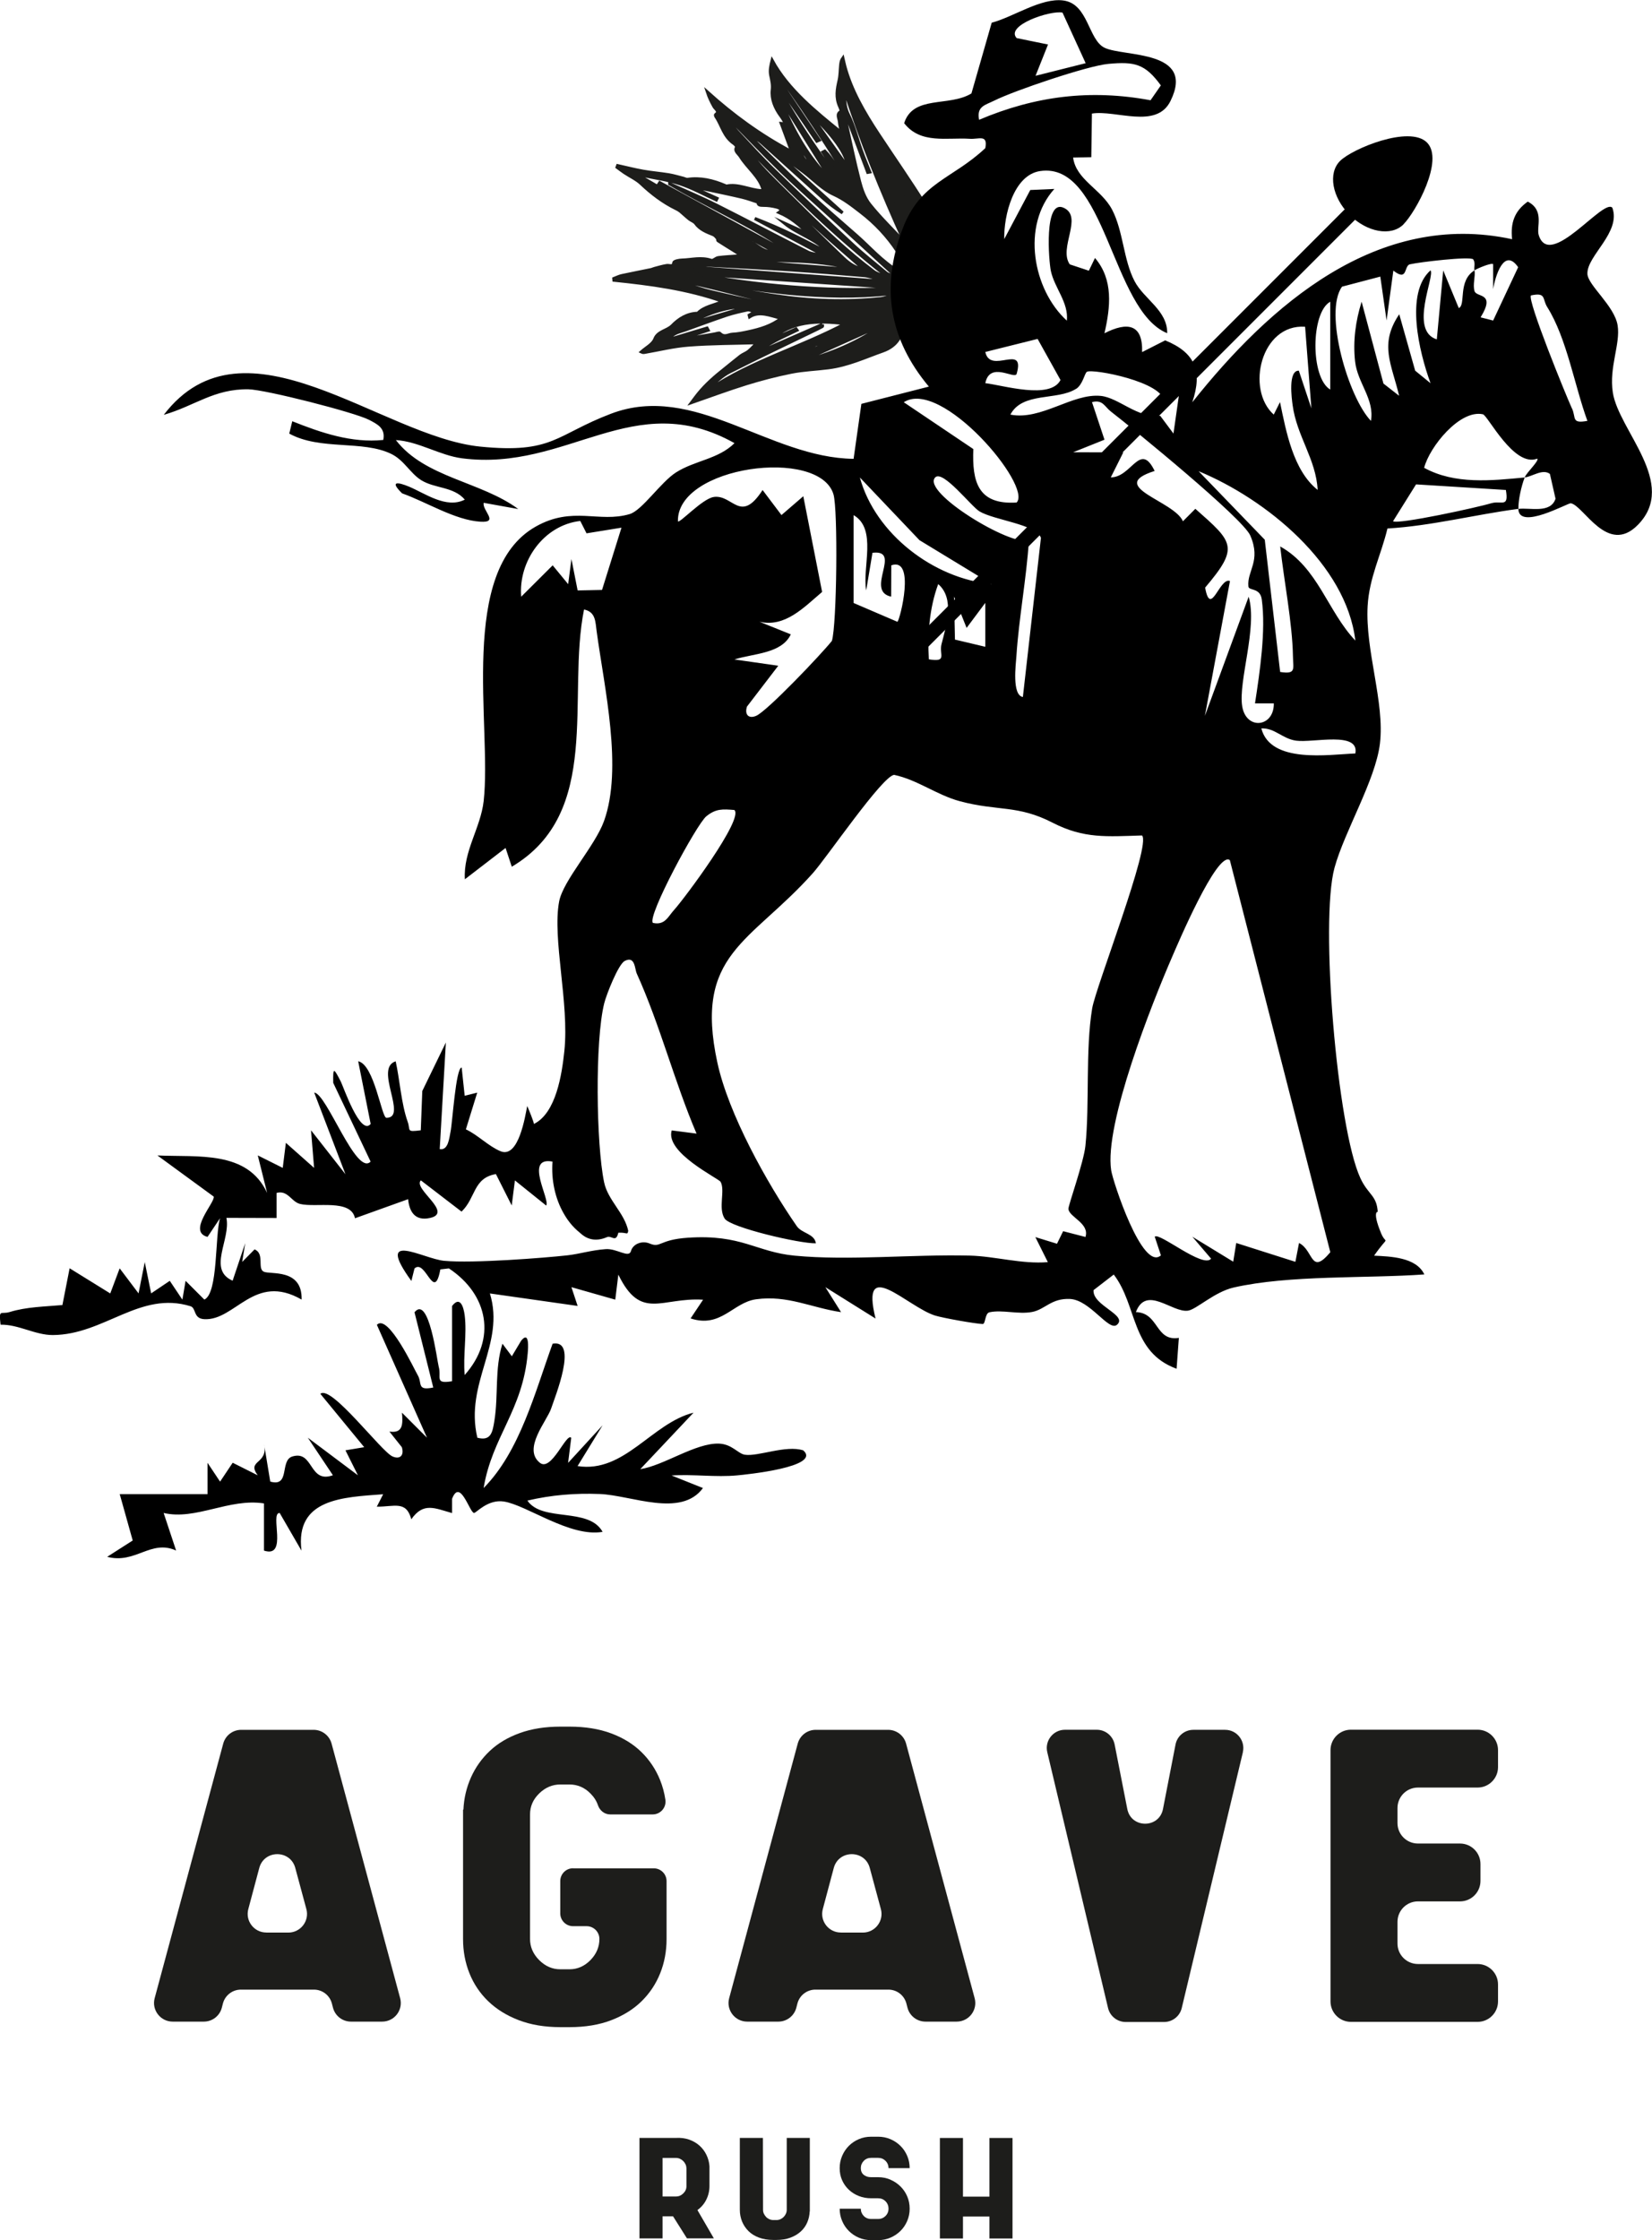 <svg viewBox="0 0 263.4 356.98" xmlns="http://www.w3.org/2000/svg" data-name="Capa 2" id="Capa_2">
  <defs>
    <style>
      .cls-1 {
        stroke: #1d1d1b;
        stroke-miterlimit: 10;
        stroke-width: .5px;
      }

      .cls-1, .cls-2 {
        fill: #1d1d1b;
      }
    </style>
  </defs>
  <g data-name="Capa 1" id="Capa_1-2">
    <g>
      <g>
        <path d="M121.69,30.29c-.52-2.1-2.53-3.54-3.64-5.35-.3-.49-1.01-.88-.58-1.51.05-.07-.24-.42-.44-.56-1.67-1.15-1.91-2.88-2.88-4.3-.06-.09-.1-.29-.04-.32.72-.46-.04-.86-.28-1.29-.41-.73-.77-1.48-1.03-2.27,4.03,3.62,8.35,6.81,13.44,9.51-.61-1.64-1.14-3.07-1.67-4.52.25.02.43.04.73.07-.28-.45-.48-.84-.74-1.19-1.03-1.36-1.59-2.83-1.42-4.25.1-.84-.1-1.58-.26-2.38-.14-.75.03-1.49.23-2.29,2.56,4.66,6.85,8.11,11.08,11.53-.11-.53-.29-1.18-.35-1.82-.05-.54-.51-1.2.25-1.57.1-.05-.08-.53-.2-.8-.67-1.46-.41-2.8-.1-4.15.19-.82.17-1.7.26-2.54.04-.35.1-.7.34-1.03.1.42.18.83.29,1.25,1.01,3.81,3.06,7.37,5.37,10.86,2.49,3.77,5.09,7.49,7.47,11.3,1.05,1.68,1.91,3.49,2.41,5.28.46,1.64.04,3.21-1.44,4.28-1.16.84-2.38,1.66-3.34,2.66-1.63,1.7-1.74,3.94-1.37,6.26.35,2.23-.8,4-3.03,4.78-2.84,1-5.52,2.28-8.7,2.68-1.96.25-3.99.32-5.89.7-2.45.49-4.85,1.12-7.18,1.84-2.87.89-5.65,1.93-8.7,2.99.42-.56.71-.97,1.03-1.36,1.21-1.5,2.68-2.78,4.24-4.01.83-.65,1.67-1.37,2.53-2.03.38-.29.9-.46,1.27-.76.55-.46,1.01-1,1.38-1.37-3.59.11-7.31.1-10.94.38-2.4.18-4.68.76-7.01,1.16-.14.02-.27.05-.52-.07.74-.67,1.83-1.21,2.15-2.05.47-1.25,1.97-1.3,2.79-2.15,1-1.03,2.34-1.92,4.05-1.95,1.03-1.09,2.65-1.26,4.03-1.9-5.8-2.04-11.59-2.78-17.39-3.38l-.02-.25c.42-.16.81-.37,1.26-.47,1.57-.34,3.15-.64,4.73-.97.17-.04.32-.13.49-.17.65-.17,1.28-.36,1.95-.47.44-.07,1.06.31,1.14-.46.03-.24.83-.4,1.32-.41,1.54-.04,3-.5,4.66.05.3.1.71-.39,1.12-.44.97-.13,1.98-.17,2.97-.25.15-.01.29-.06.66-.13-.47-.3-.78-.51-1.1-.71-.86-.54-1.73-1.06-2.57-1.61-.1-.06-.04-.3-.13-.4-.18-.21-.39-.47-.64-.57-1.08-.43-2.14-.84-2.84-1.82-.2-.28-.68-.43-.99-.68-.49-.39-.93-.82-1.41-1.22-.2-.16-.43-.3-.67-.41-2.13-1.04-3.94-2.43-5.62-4.02-.72-.68-1.74-1.14-2.61-1.72-.41-.27-.8-.58-1.2-.87.03-.08.06-.17.09-.25,1.36.3,2.71.65,4.07.89,1.36.24,2.73.35,4.09.57.78.13,1.55.37,2.32.56.22.06.48.2.67.17,2.03-.3,4.02.15,6,1,.06.03.14.09.18.08,1.85-.42,3.71.62,5.56.72.12,0,.23-.04.31-.06ZM106.79,29.31c2.48,1.12,5.01,2.17,7.44,3.39,4.88,2.45,9.71,5.01,14.58,7.48.52.26,1.15.31,1.73.46.04-.11.07-.22.11-.34-3.44-1.83-6.87-3.66-10.31-5.48,2.03.78,4,1.63,5.94,2.56,1.93.93,3.82,1.93,5.85,2.95-1.93-2.26-4.88-2.99-7.04-4.75l3.91,1.77c-1.45-1.47-2.91-2.7-4.77-3.49.47-.31.33-.68-.37-.86-.69-.18-1.43-.29-2.12-.28-.59,0-.9-.06-.86-.5-.87-.28-1.71-.6-2.56-.8-1.82-.43-3.64-.8-5.47-1.19-.8-.17-1.6-.31-2.4-.47,0,.04,0,.07,0,.11l3.87,1.75c-.04.08-.07.15-.11.23-1.93-.87-3.8-1.92-5.79-2.57-2.01-.66-4.12-.93-6.19-1.38-.03.09-.06.17-.09.26,3.66,2.03,7.14,4.34,10.81,6.34.07-.11.15-.22.22-.33-2.73-1.58-5.46-3.16-8.19-4.74.07-.11.14-.22.21-.32,6.63,3.62,13.25,7.24,19.88,10.85.06-.09.11-.18.17-.28-5.81-3.98-12.38-6.8-18.45-10.39ZM143.38,43.28c.48-1.12.34-2.28-.33-3.29-1.53-2.31-3.48-4.42-5.81-6.2-1.34-1.03-2.64-2.07-4.31-2.83-1.76-.8-3.18-2.34-4.76-3.54-1.37-1.04-2.77-2.05-4.16-3.07l-.12.12c3.48,3.15,6.97,6.3,10.45,9.45-1.17-.72-2.23-1.55-3.22-2.44-3.24-2.91-6.46-5.86-9.7-8.77-.41-.37-.92-.65-1.39-.97-.05.05-.1.11-.15.16.16.2.29.41.47.59,2.73,2.66,5.42,5.34,8.22,7.95,2.57,2.39,5.25,4.71,7.91,7.03,2.23,1.94,4.1,4.2,6.89,5.84ZM144.24,38.65c-3.72-8.14-6.99-16.29-9.68-24.56.14,1.38-.03,2.69.68,4.13.92,1.87,1.4,3.86,2.1,5.79.41,1.14.89,2.27,1.34,3.4-.11.02-.22.03-.32.05-1.13-3.01-2.26-6.02-3.4-9.03-.17.27-.19.52-.14.76.73,3.25,1.39,6.49,2.23,9.73.32,1.24.78,2.6,1.63,3.67,1.68,2.1,3.68,4.03,5.55,6.04ZM120.41,49.67c-.55-.14-.95-.35-1.23-.29-1.13.23-2.25.49-3.32.84-2.21.74-4.39,1.56-6.57,2.34-.95.34-2.06.49-2.72,1.58,2.2-.66,4.18-1.25,6.16-1.85.06.11.11.21.17.32-.93.31-1.86.61-2.8.92l.16.33c1.23-.21,2.45-.42,3.68-.63.28-.05.73-.21.81-.12.75.77,1.38.19,2.01.16.87-.04,1.71-.21,2.54-.39,1.92-.41,3.76-.96,5.29-2.16-1.8-.43-3.49-1.24-5.07-.24-.02-.08-.04-.17-.06-.25.23-.14.47-.28.93-.55ZM131.13,51.7c0,.22.02.31-.01.32-.26.14-.52.28-.79.41-4.67,2.27-9.38,4.49-13.99,6.83-1.23.62-2.18,1.61-3.26,2.43.08.08.16.16.23.24,6.44-4.32,14.43-6.61,21.49-10.35-4.62-.58-8.72-.4-11.82,2.57,1.46-.64,2.7-1.18,3.95-1.73.05.06.09.12.14.19-1.13.55-2.29,1.06-3.39,1.65-1.09.58-2.12,1.24-3.18,1.86.05.05.1.1.15.16,3.46-1.51,6.92-3.02,10.48-4.57ZM142.16,43.9c.08-.09.16-.18.24-.27-2.95-2.7-5.9-5.41-8.85-8.11-2.99-2.74-6.06-5.42-8.97-8.22-2.84-2.74-5.53-5.6-8.28-8.4-.08.05-.15.09-.23.14.5.66.95,1.35,1.52,1.97,1.93,2.06,3.82,4.16,5.87,6.14,4.08,3.96,8.23,7.87,12.4,11.75,1.72,1.6,3.6,3.09,5.43,4.61.23.19.57.27.87.4ZM110.61,43.62c10.47,1.98,20.87,2.84,31.15,2.42,0-.1-.02-.19-.03-.29-10.37-.71-20.75-1.42-31.12-2.13ZM123.91,11.8c-.1.03-.19.06-.29.09,2.33,3.48,4.67,6.96,7,10.44l-.38.16c-1-1.47-2.01-2.95-3.01-4.42-1.03-1.5-2.05-3.01-3.19-4.67.03,1.41,8.51,14.35,10.01,15.23-1.03-1.6-1.93-2.99-2.84-4.38.1-.05.2-.1.31-.16,1.31,1.31,2.03,2.97,3.44,4.47-.07-1.07-9.73-15.56-11.04-16.76ZM119.58,23.89c-.11.06-.22.12-.33.17.95,1.1,1.84,2.23,2.86,3.29,1.83,1.89,3.74,3.73,5.61,5.59,3.64,3.62,7.36,7.16,11.55,10.31.51.38,1.2.56,1.8.84.04-.08.07-.15.11-.23-7.83-6.14-14.82-12.96-21.6-19.96ZM140.05,44.79c0-.11,0-.22,0-.33-.75-.19-1.51-.48-2.25-.54-3.95-.34-7.91-.66-11.85-.92-4.38-.29-8.76-.52-13.13-.75-.65-.03-1.28.1-1.91.15.02.08.03.16.05.24,9.7.71,19.4,1.43,29.1,2.14ZM109.68,44.3c0,.12,0,.24,0,.36,4.62.83,9.23,1.77,13.85,2.46,5.75.86,11.43,1.05,16.97.46.54-.06,1.03-.28,1.54-.42-.05-.12-.09-.24-.14-.35-10.58,1.13-21.38-.47-32.22-2.5ZM137.83,43c-5.59-4.88-11.1-9.57-15.89-14.85.15.47.36.91.68,1.28.66.76,1.36,1.51,2.09,2.23,3.24,3.17,6.47,6.34,9.75,9.48.88.84,1.9,1.56,3.37,1.86ZM106.52,44.5c0,.09,0,.18,0,.26,1,.2,2.01.36,3,.61,1.29.34,2.57.82,3.86,1.12,2.65.63,5.31,1.23,7.98,1.76,2.23.44,4.47.85,6.7,1.11,1.48.17,2.94.05,4.41.06-.35-.22-.67-.24-.99-.27-1.83-.15-3.67-.24-5.5-.47-1.45-.18-2.91-.48-4.35-.82-3.34-.79-6.67-1.69-10.01-2.46-1.69-.39-3.4-.61-5.1-.9ZM141.09,51.57c-4.61,2.07-9.22,4.14-13.84,6.21,5.17-1.28,9.82-3.28,13.84-6.21ZM119.18,41.42c0,.08.01.16.02.23,5.36.42,10.71.85,16.07,1.27,0-.09-.02-.18-.02-.28-5.43-1.3-10.73-1.05-16.06-1.22ZM131.66,27.86l.26-.13c-2.31-3.71-4.62-7.43-6.94-11.14-.09.03-.17.06-.26.1,1.76,3.93,3.74,7.77,6.94,11.17ZM128.9,17.83c2.04,2.87,4.08,5.73,6.23,8.75,0-1.89-2.33-5.18-6.23-8.75ZM110.22,51.53c2.71-.8,5.41-1.59,8.28-2.43-1.25-.64-6.4.93-8.28,2.43ZM141.54,28.43l-.39.09c1.2,2.63,2.4,5.25,3.61,7.88.12-.03.24-.05.35-.08-1.19-2.63-2.38-5.26-3.57-7.89ZM146.28,35.29c.15-.04.31-.07.46-.11-.79-1.66-1.58-3.32-2.37-4.98l-.29.07c.73,1.67,1.47,3.35,2.2,5.02ZM119.67,38c.05.32.02.6.1.63,1.17.54,2.09,1.73,3.71,1.48-1.28-.71-2.43-1.35-3.82-2.12ZM117.73,37.47l.27-.37c-1.45-.84-2.9-1.69-4.35-2.53l-.18.26c1.42.88,2.85,1.76,4.27,2.65ZM129.62,26.52c-.65-.99-1.15-1.76-1.76-2.7-.22,1,.35,1.84,1.76,2.7ZM136.5,55.45c.07.09.14.18.21.27.95-.48,1.89-.96,2.84-1.44-.05-.07-.1-.14-.16-.2-.96.46-1.92.92-2.89,1.38ZM129.27,55.3c.04.11.08.21.13.32.56-.12,1.12-.24,1.68-.36-.91-.72-1.27-.13-1.81.04ZM146.01,38.84c.08-.02.15-.05.23-.07-.22-.56-.45-1.12-.67-1.68-.15.04-.29.08-.44.12l.88,1.63Z" class="cls-1"></path>
        <path d="M248.02,79.48l-.9-3.96c-1.18-.87-2.83.45-4.02.56.33-.83,2.35-2.65,2-2.99-3.72,1.45-7.89-6.91-8.66-7.07-3.69-.8-8.52,5.2-9.37,8.53,4.91,2.69,10.74,2.04,16.03,1.54-.52,1.33-1.03,3.58-1,5-6.98.92-13.82,2.71-20.88,3.13-1.02,4.24-2.9,7.82-3.16,12.34-.4,7.14,2.75,15.35,1.96,21.94-.7,5.82-5.64,13.94-7.24,19.78-2.35,8.58.42,41.57,4.14,49.5,1.23,2.63,2.62,2.71,2.75,5.39.16-.1-1.04-.42.55,3.39.83,1.99,1.36-.02-1.13,3.54,2.61.13,6.72.24,8.01,2.99-9.21.66-21.55.06-30.42,2.09-3.04.7-5.91,3.47-7.24,3.68-2.51.4-6.67-4.14-8.33.23,3.71.11,3.06,4.72,6.85,4.11l-.36,4.92c-7.32-2.67-6.2-10.03-10.02-15.01l-3.22,2.48c-.22,2.46,5.51,3.97,3.74,5.52-1.3,1.14-4.28-3.96-7.5-4.11-2.99-.14-3.97,1.68-6.03,2.07-2.23.42-4.76-.39-6.8.05-.76.16-.61,1.89-1.09,1.87-1.2-.04-6.36-.96-7.6-1.35-4.44-1.4-11.99-9.65-9.48.48l-8-5,2.5,3.98c-4.75-.7-8.5-2.74-13.55-2.05-3.7.51-5.59,4.65-10.44,3.05l1.99-2.98c-6.63-.42-9.91,3.42-13.51-4l-.49,3.99-6.99-1.99.99,2.99-13.99-1.99c2.49,8.1-4.07,14.25-2,22.99,2.19.59,2.43-.91,2.72-2.72.65-4.03.02-8.26,1.28-12.26l1.5,2,1.49-2.49c1.34-1.65,1.11,1.2,1.04,2.01-.8,9.14-5.67,13.27-7.03,21.48,5.81-5.87,8.2-15.33,11-23,4.17-.76.32,8.62-.22,10.29-.63,1.97-4.65,6.47-1.79,8.7,1.85,1.44,4.22-4.9,4.98-3.99l-.5,3.99,5.5-5.99-3.99,6.5c7.47,1.17,11.82-6.84,18.49-8.51l-8.49,9c3.76-.57,8.79-4.19,12.53-4.07,2.09.07,3.06,1.61,4.13,1.77,2.13.33,6.55-1.59,9.33-.69,2.95,2.65-9.23,3.86-10.51,3.98-3.44.33-7.04-.21-10.49.02l5,2c-3.5,4.78-11.46,1.14-16.45.95-3.99-.15-7.68.15-11.54,1.05,2.39,3.49,9.76.99,11.99,4.98-5.17.91-12.07-4.25-15.73-4.83-2.59-.4-4.42,1.84-4.77,1.82-.7-.05-2.22-5.62-3.5-2.25v2.27c-2.75-.77-4.57-1.78-6.5.99-.81-3.04-2.72-1.98-5.5-2.01l1.01-1.98c-6.42.48-14.06.69-13.02,8.99l-3.48-6.01c-1.64-.02,1.4,7.27-2.5,6v-7.52c-5.54-.87-10.89,2.73-16,1.52l1.99,5.99c-4.03-1.83-6.5,2.2-10.99,1l4.07-2.6-2.07-7.39h14s0-4.99,0-4.99l2,3,2.01-3.01,3.99,2c-1.83-2.48,1.73-1.71,1.01-4.99l.99,5.99c3.22.93,1.49-3.35,3.5-3.99,3.45-1.08,2.63,4.38,6.49,2.98l-4-5.98,7.99,5.99-1.99-3.98,2.99-.5-6.99-8.5c1.7-1.51,9.73,9.22,11.51,9.98,1.23.53,1.88-.23,1.48-1.48l-1.98-2.49c2.16.32,2.16-1.14,2-3.01l3.99,3.99-7.99-17.99c1.79-1.88,6.03,7.22,6.51,8.02.76,1.27-.2,2.53,2.48,1.97l-2.99-11.99c2.31-2.84,3.6,7.74,3.86,8.68.48,1.69-.74,2.79,2.13,2.31v-11.99c1.24-1.62,1.82.02,2.01,1.48.38,2.96-.28,6.47,0,9.52,5.13-5.75,3.76-12.84-2.52-16.99l-1.36.16c-1.01,5.39-2.34-1.77-4.12-.15l-.5,1.99c-5.96-8.23,1.9-3.52,5.22-3.21,4.63.43,16.04-.47,19.64-.87,2.04-.23,3.78-.82,6.12-.99,1.8-.13,3.7,1.49,4.03.31s1.81-1.7,2.97-1.21c1.82.77,1.45-.61,6.12-.92,8.59-.57,10.84,2.27,17.01,2.86,8.71.83,18.64-.23,27.92-.01,4.04.1,8.31,1.39,12.45,1.04l-1.99-3.99,3.45,1.06.98-2,3.56.92c.69-2.2-2.63-3.16-2.72-4.48-.03-.52,2.45-7.47,2.71-10.03.69-6.7-.02-15.25,1.08-21.92.56-3.39,9.49-26.2,7.94-27.55-5.58.16-9.22.55-14.26-2.04-5.58-2.87-8.69-1.79-14.78-3.42-3.66-.98-6.75-3.41-10.48-4.2-1.9.21-10.75,13.2-12.96,15.67-9.97,11.15-19,12.77-15.22,30.19,1.77,8.17,7.88,19.17,12.67,26.07.81,1.16,2.8,1.17,3.04,2.72-2.49.08-13.63-2.51-14.55-3.94-1.08-1.69.13-4.47-.65-5.86-.3-.54-8.88-4.64-7.79-8.19l3.96.51c-3.55-8.31-5.8-17.27-9.53-25.5-.34-.76-.26-2.89-1.93-2.01-1.02.54-2.92,5.36-3.26,6.74-1.5,5.99-1.28,22.48-.02,28.52.59,2.86,3.26,4.9,3.85,7.75-.18.74-.11.22-1.58.29-.41,1.73-1.1.29-1.91.75-2.56,1.05-3.95-.52-4.3-.81-1.01-.81-1.83-1.83-2.47-2.95-1.44-2.48-2.03-5.47-1.82-8.32-4.59-.86-.3,6.13-1.01,7l-4.98-4-.51,3.99-2.52-5c-3.65.62-3.19,3.8-5.48,5.98l-6.49-4.98c-1.3,1.35,5.24,5.14,1.48,5.99-2.38.53-3.31-.95-3.51-2.99l-8.47,3.04c-.64-3.14-6.22-1.66-8.75-2.28-1.41-.34-1.93-2.24-3.75-1.76v4s-8-.02-8-.02c.71,3.46-3.06,8.24.99,10.01l2.01-5.99-.49,3,1.98-2c1.63.66.42,3.01,1.43,3.54s6.2-.59,6.07,4.46c-7.56-4.35-10.57,3.4-15.53,3.12-1.78-.1-1.25-1.77-2.18-2.06-8.06-2.5-13.76,4.55-21.96,4.59-2.82.01-5.47-1.71-8.33-1.65-.3-2.61.04-1.58,1.46-2.02,2.69-.83,5.62-.86,8.4-1.11l1.15-5.86,6.48,4.01,1.5-4,3.01,3.99.99-4.99,1.02,4.99,2.97-2,2.01,3,.51-3,2.99,2.99c2.23-1,1.67-10.28,2.51-12.98l-2,2.99c-3.26-.84,1.2-5.47.99-6.42l-8.98-6.56c6.51.3,14.35-.83,17.49,5.97l-1.49-5.98,3.98,1.99.5-3.99,4.5,3.99-.49-5.99,5.49,7-4.98-13c1.95.04,6.7,13.38,8.99,10.99l-5.96-12.55c-.05-2.62.1-2.34,1.21-.2.4.78,3.12,8.75,4.76,6.75l-1.99-9.99c2.58.53,3.72,9,4.5,9.01,3.48.02-2.03-7.93,1.48-9,.66,3.01.89,6.75,1.9,9.6.51,1.42-.3,1.7,2.1,1.39l.24-6.26,3.76-7.73-.98,16.99c1.37.25,1.52-1.79,1.72-2.75.31-1.43.84-10.25,1.78-10.25l.48,4.5,2-.5-1.81,5.85c1.93.9,3.58,2.68,5.53,3.49,2.89,1.19,3.93-5.61,4.25-7.21.16.34,1.18,2.81,1.05,2.87,3.56-1.73,4.48-7.93,4.87-11.62.81-7.63-1.95-17.91-.83-23.84.64-3.38,5.73-8.84,7.16-12.83,3.01-8.39.07-21.07-1.18-30.23-.21-1.5-.13-3.08-2.01-3.47-2.79,13.89,2.99,32.39-11.52,40.99l-.99-2.99-6.49,4.99c-.27-4.48,2.52-8.18,3-12.49,1.32-11.95-4.15-36.67,8.29-43.71,5.91-3.34,10.09-.54,15-2,1.96-.58,4.96-5.1,7.37-6.63,3.01-1.92,6.76-2.11,9.33-4.67-16.08-9.02-26.57,4.57-43.41,2.42-3.56-.45-6.94-2.69-10.58-2.91,4.61,6,13.57,6.59,19.51,10.99l-5.51-.99c-.27,1.21,2.52,3.2-.51,3.01-4.07-.25-8.65-3.16-12.5-4.52-2.07-2.03-.64-1.79,1.08-1.08,2.58,1.07,5.95,3.59,8.92,2.08-1.76-2.08-4.78-1.76-6.92-3.08-1.79-1.1-2.72-3.18-4.8-4.2-4.59-2.24-11.3-.52-16.27-3.24l.48-1.97c4.62,1.84,9.46,3.5,14.51,2.98.36-1.86-.87-2.48-2.28-3.21-2.31-1.19-16.53-4.82-19.22-4.86-5.49-.09-8.58,2.66-13.5,4.07,12.9-16.84,34.67,3.47,50.44,5.06,11.64,1.17,12.05-1.89,20.87-5.24,13.3-5.05,25.21,7.04,38.68,7.19l1.24-8.76,10.76-2.75c-6.32-7.56-7.73-15.82-4.18-25.17,2.83-7.45,7.84-7.82,13.18-12.83.42-2.25-.99-1.39-2.47-1.49-3.64-.24-7.84.89-10.47-2.49,1.45-4.53,7.16-2.55,10.73-4.74l3.23-11.27c3.42-.89,7.88-4.02,11.44-3.54,3.98.54,3.94,6.26,6.55,7.53,3.09,1.49,14.58.28,10.51,8.5-2.24,4.52-8.7,1.38-12.52,1.99l-.1,6.95-2.9.06c.47,3.56,4.49,5.02,6.21,8.29,1.8,3.44,1.79,7.96,3.59,11.41,1.49,2.86,5.26,4.66,5.2,8.29-8.87-3.62-9.81-27.39-20.26-25.84-4.24.63-5.8,7.09-5.72,10.84l4.15-7.82,3.84-.17c-5.29,5.85-3.44,16.03,1.99,20.99.31-2.88-1.97-5.21-2.55-7.93-.32-1.5-1.14-11.5,2.04-10.06s-.87,6.4.98,9.02l3.04,1.01.98-2.03c2.96,3.48,2.46,7.82,1.51,12,3.66-1.87,6.14-1.48,6,3l3.68-1.87c4.79,1.96,5.99,4.91,4.32,9.87,12.32-15.5,29.54-30.63,50.99-25.99-.27-2.57.36-4.48,2.5-5.99,2.72,1.4,1.34,4.03,1.75,5.34,1.77,5.61,10.34-5.98,11.74-4.36,1.41,3.94-4.07,7.63-3.98,10.52.05,1.82,4.32,5.09,4.82,8.23.47,2.97-1.39,6.64-.77,10.68.93,6.08,10.48,14.51,3.99,21.11-4.84,4.92-8.64-3.11-10.69-3.45-.45-.07-8.29,4.37-8.36.9,1.84-.24,5.11.78,5.92-1.6ZM167.1,7.09l-1.99,4.99,7.99-2.01-3.69-8.06c-1.94-.4-9.17,2.04-7.31,4.06l4.99,1.02ZM183.45,15.97l1.64-2.36c-2.53-3.47-4.22-3.81-8.37-3.43-3.29.29-15.08,4.29-18.18,5.85-1.46.73-2.85.89-2.43,3.06,8.95-3.79,17.73-4.9,27.34-3.11ZM234.91,41.33c-.59-.52-8.67.45-10.11.79-.99.23-.3,2.84-2.64,1l-1.08,7.95-1-6.99-6.1,1.6c-2.97,4.09,1.02,17.69,4.61,21.39.59-3.47-2.15-6.04-2.53-9.47-.36-3.23.08-6.45,1.04-9.52l3.48,13.04,2.5,1.95c-1.19-5.05-3.23-8.19.02-12.99l2.54,8.99,2.45,2c-1.82-4.95-4.1-14.39,0-17.99.72.93-3.47,9.63,1,11l1.02-10.99,2.48,6c1.18-.47-.21-4.32,2.51-6.01.17.98-.31,2.23,0,3.3s3.45.17.97,4.19l2,.51,3.99-8.5c-2.27-3.25-3.67,1.51-3.99,3.5v-3.99c-.31-.24-2.46.66-2.99.99-.09-.5.21-1.19-.19-1.75ZM250.64,65.08c.69,1.5-.14,2.47,2.46,1.99-2.05-5.6-3.28-13.16-6.4-18.13-.83-1.32-.12-2.39-2.6-1.86-.62.73,5.58,15.93,6.53,18ZM212.1,48.08c-3.12,1.72-3.18,12.13,0,14v-14ZM204.09,64.08c.96,4.64,2.1,10.91,6,13.99-.26-4.91-3.33-8.57-3.99-13.5-.14-1.02-.76-5.55.99-5.5l2,6-1-13c-7.02-.49-9.5,9.98-5,14l1-2ZM162.1,59.57c-.28.98-4.27-2.08-5,1.49,2.88.34,10.36,2.66,11.99-.5l-3.65-6.55-8.34,2.08c.8,3.67,6.41-1.49,5,3.48ZM171.54,61.98c-2.98,1.88-8.52.44-10.44,4.09,4.92.97,9.87-3.43,14.41-2.98,2.88.29,5.88,3.6,9.48,3.17l2.11,2.83,1-7-2.49,1.99c.05-3.21-11.42-5.37-12.31-4.83-.38.23-.64,2.04-1.75,2.74ZM176.1,70.07l-4.99,2,7.99.02-1.99,3.98c3.33.02,4.67-5.81,6.99-1.02-7.84,2.48,3.12,4.74,4.51,8.02l1.98-1.99c6.04,5.34,7.06,6.08,1.56,12.56.88,4.88,2.31-1.72,3.96-1.05l-4,21.49,6.98-18.99c1.44,4.91-1.68,13.47-1.03,17.46.63,3.87,5.11,3.34,5.04-.46h-3c.77-5.03,1.76-11.58,1.08-16.57-.26-1.92-2.06-1.34-2.13-2.06-.26-2.49,2.07-4.03.3-8.12-1.2-2.76-18.56-16.93-22.24-19.77-1-.78-1.28-1.93-3-1.49l1.99,5.98ZM155.19,71.55c-.2,5.19.7,8.92,6.9,8.53,2.57-2.6-11.97-19.85-17.99-15.98l11.09,7.46ZM113.83,79.19c3.05-.39,4.22,4.36,7.76-1.1l3.01,3.99,3.48-3,3,15.25c-2.92,2.47-5.89,5.69-9.99,4.75l5,2.01c-1.48,3.11-5.97,3.03-8.99,4l6.99,1-4.99,6.51c-.41,1.25.25,2,1.47,1.47,1.75-.75,10.37-9.8,12.07-11.94.79-2.57.98-20.93.25-23.36-2.26-7.54-25.01-4.51-24.8,4.31.27.35,3.94-3.65,5.72-3.88ZM201.66,86.02l2.45,21.06c2.6.4,2.07-.46,2.04-2.53-.08-5.19-1.45-12.16-2.03-17.47,6.04,3.38,7.55,10.34,11.98,15-1.44-12.16-14.26-22.56-24.99-26.99l10.56,10.93ZM164.05,86.13c-.38,5.99-1.61,12.47-1.99,18.41-.09,1.33-.74,6.24,1.03,6.53l2.88-25.36c-.75-2.16-7.37-2.79-9.79-4.21-1.29-.76-5.86-6.69-7.07-5.42-2.23,2.33,12.02,11,14.95,10.05ZM158.1,93.07l-11.5-6.99-9.5-9.99c2.46,8.99,11.77,16.12,21,16.98ZM237.77,80.2c1.62-.5,2.83.82,2.33-2.12l-14.32-.89-3.67,5.87c.74.57,13.54-2.21,15.67-2.87ZM143.09,99.08c.41-.29,2.94-10.37-.98-8.99l-.02,4.99c-4.27-.91,1.85-7.56-2.98-6.99l-1,5.99c-.66-3.62,1.78-9.8-2.01-11.99v14s6.99,3,6.99,3ZM88.12,90.09l2.47,3,.52-4,.99,5,3.89-.08,3.1-9.92-5.57.9-1-1.97c-5.78.65-9.89,6.36-9.42,12.07l5.01-4.99ZM150.12,102.64c.76-2.96,2.14-7.25-.53-9.56-1.4,3.81-1.72,7.95-1.49,11.99,3.03.49,1.59-.76,2.02-2.43ZM152.25,101.92l4.85,1.15v-7s-2.98,3.99-2.98,3.99l-2-4.99.14,6.84ZM216.1,120.07c.68-3.6-6.74-1.66-9.45-2.04-2.22-.31-3.38-2.05-5.54-1.95,1.48,5.65,10.72,4.16,15,3.99ZM107.5,144.98c1.53-1.68,11.15-14.52,9.59-15.9-1.85-.15-2.95-.24-4.48,1.01s-9.48,15.96-8.51,16.98c1.92.42,2.39-.98,3.4-2.09ZM184.11,197.08c.7-.78,7.7,5.1,8.99,3.5l-2.99-3.5,6.52,3.98.48-2.98,9.43,3,.58-3c2.34,1.16,1.82,5.26,4.99,1.47l-16.02-62.48c-2.02-1.56-8.52,13.85-9.16,15.32-3.26,7.49-10.89,26.74-9.76,34.11.28,1.8,4.98,16.17,7.93,13.55l-.99-2.99Z"></path>
        <rect transform="translate(103.38 -103.16) rotate(45)" ry="1.17" rx="1.17" height="113.29" width="2.34" y="16.56" x="175.04"></rect>
        <path d="M223.76,35.76c1.95-1.95,6.55-10.26,3.76-13.05s-11.91.99-13.86,2.94-1.27,5.79,1.52,8.59c2.79,2.79,6.64,3.47,8.59,1.52Z"></path>
      </g>
      <g>
        <path d="M53.09,319.94l-.17-.66c-.34-1.31-1.52-2.22-2.87-2.22h-11.64c-1.35,0-2.53.91-2.87,2.22l-.17.66c-.34,1.31-1.52,2.22-2.87,2.22h-4.97c-1.95,0-3.38-1.86-2.87-3.74l10.93-40.56c.35-1.3,1.52-2.2,2.87-2.2h11.54c1.34,0,2.52.9,2.87,2.2l10.93,40.56c.51,1.89-.91,3.74-2.87,3.74h-4.97c-1.35,0-2.53-.91-2.87-2.22ZM42.46,307.97h3.52c1.95,0,3.38-1.86,2.87-3.74l-1.77-6.56c-.79-2.93-4.95-2.93-5.74,0l-1.75,6.56c-.5,1.89.92,3.73,2.87,3.73Z" class="cls-2"></path>
        <path d="M144.69,319.94l-.17-.66c-.34-1.31-1.52-2.22-2.87-2.22h-11.64c-1.35,0-2.53.91-2.87,2.22l-.17.66c-.34,1.31-1.52,2.22-2.87,2.22h-4.97c-1.95,0-3.38-1.86-2.87-3.74l10.93-40.56c.35-1.3,1.52-2.2,2.87-2.2h11.54c1.34,0,2.52.9,2.87,2.2l10.93,40.56c.51,1.89-.91,3.74-2.87,3.74h-4.97c-1.35,0-2.53-.91-2.87-2.22ZM134.06,307.97h3.52c1.95,0,3.38-1.86,2.87-3.74l-1.77-6.56c-.79-2.93-4.95-2.93-5.74,0l-1.75,6.56c-.5,1.89.92,3.73,2.87,3.73Z" class="cls-2"></path>
        <path d="M91.39,297.73h12.85c1.12,0,2.04.91,2.04,2.04v9.22c0,1.95-.34,3.78-1.02,5.47-.68,1.7-1.67,3.18-2.96,4.45-1.29,1.27-2.91,2.28-4.83,3.02s-4.15,1.11-6.65,1.11h-1.46c-2.5,0-4.72-.37-6.65-1.11-1.93-.74-3.55-1.75-4.87-3.02-1.32-1.27-2.31-2.76-2.99-4.45-.68-1.7-1.02-3.52-1.02-5.47v-20.61h.06c.08-1.82.49-3.54,1.21-5.15.72-1.61,1.73-3.02,3.02-4.23,1.29-1.21,2.88-2.15,4.77-2.83,1.89-.68,4.04-1.02,6.46-1.02h1.46c2.5,0,4.72.36,6.65,1.08,1.93.72,3.54,1.72,4.83,2.99,1.29,1.27,2.28,2.76,2.96,4.45.4,1,.68,2.04.84,3.12.19,1.23-.77,2.35-2.02,2.35h-6.78c-.9,0-1.66-.61-1.95-1.46-.23-.68-.63-1.31-1.2-1.88-.95-.96-2.07-1.43-3.34-1.43h-1.46c-1.27,0-2.4.48-3.37,1.43-.98.95-1.46,2.07-1.46,3.34v19.85c0,1.27.49,2.4,1.46,3.37.98.98,2.1,1.46,3.37,1.46h1.46c1.27,0,2.39-.49,3.34-1.46.95-.97,1.43-2.1,1.43-3.37h0c0-1.12-.91-2.04-2.04-2.04h-2.16c-1.12,0-2.04-.91-2.04-2.04v-5.15c0-1.12.91-2.04,2.04-2.04Z" class="cls-2"></path>
        <path d="M198.17,279.23l-9.75,40.77c-.31,1.3-1.48,2.22-2.82,2.22h-6.11c-1.34,0-2.51-.92-2.82-2.23l-9.69-40.77c-.43-1.82.95-3.57,2.82-3.57h5.08c1.38,0,2.57.98,2.84,2.34l2.02,10.29c.61,3.12,5.08,3.12,5.69,0l2-10.28c.26-1.36,1.46-2.34,2.84-2.34h5.07c1.87,0,3.25,1.75,2.82,3.57Z" class="cls-2"></path>
        <path d="M222.82,288.14v2.38c0,1.8,1.46,3.26,3.26,3.26h6.71c1.8,0,3.26,1.46,3.26,3.26v2.7c0,1.8-1.46,3.26-3.26,3.26h-6.71c-1.8,0-3.26,1.46-3.26,3.26v3.46c0,1.8,1.46,3.26,3.26,3.26h9.51c1.8,0,3.26,1.46,3.26,3.26v2.7c0,1.8-1.46,3.26-3.26,3.26h-20.19c-1.8,0-3.26-1.46-3.26-3.26v-40.04c0-1.8,1.46-3.26,3.26-3.26h20.19c1.8,0,3.26,1.46,3.26,3.26v2.7c0,1.8-1.46,3.26-3.26,3.26h-9.51c-1.8,0-3.26,1.46-3.26,3.26Z" class="cls-2"></path>
      </g>
      <g>
        <path d="M107.31,353.19h-1.67v3.52h-3.68v-16.02h5.83c.76-.04,1.46.05,2.09.27.64.23,1.19.55,1.66.97.47.42.84.92,1.11,1.49.27.57.43,1.17.47,1.79v3.15c0,.77-.17,1.49-.5,2.16s-.8,1.22-1.42,1.67l2.62,4.51h-4.29l-2.22-3.52ZM109.44,345.51c0-.22-.05-.43-.14-.62-.1-.2-.22-.37-.37-.52-.15-.15-.33-.27-.53-.36-.2-.09-.41-.13-.63-.13h-2.13v6.15h2.13c.44,0,.83-.16,1.17-.49.34-.33.51-.71.51-1.15v-2.88Z" class="cls-2"></path>
        <path d="M129.1,352.41c-.03.63-.16,1.22-.4,1.77-.24.55-.59,1.04-1.04,1.44-.45.41-1,.73-1.64.97-.64.24-1.38.36-2.21.36h-.53c-.86,0-1.62-.13-2.29-.38-.66-.25-1.22-.6-1.66-1.04s-.78-.95-1.02-1.53c-.23-.58-.35-1.2-.35-1.86v-11.45h3.68l.02,11.45c0,.22.04.43.13.62s.21.37.36.53.33.27.52.36c.2.09.4.13.62.13h.52c.22,0,.42-.04.62-.13.2-.09.37-.21.52-.36s.27-.33.36-.53.13-.41.13-.62v-11.45h3.68v11.71h-.02Z" class="cls-2"></path>
        <path d="M141.97,347.35c.61.26,1.14.62,1.6,1.07.46.45.82.98,1.08,1.59s.39,1.26.39,1.96-.13,1.33-.39,1.95c-.26.61-.62,1.15-1.08,1.6-.46.45-.99.81-1.6,1.07-.61.26-1.26.39-1.96.39h-1.12c-.7,0-1.35-.13-1.96-.39-.61-.26-1.13-.62-1.59-1.07-.45-.45-.81-.98-1.07-1.6-.26-.61-.39-1.26-.39-1.95h3.37c0,.45.16.84.47,1.16.31.32.7.48,1.17.48h1.12c.47,0,.86-.16,1.18-.48.32-.32.48-.71.48-1.16s-.16-.86-.48-1.18-.71-.48-1.18-.48h-1.12c-.7,0-1.35-.12-1.96-.36-.61-.24-1.13-.57-1.59-1-.45-.42-.81-.93-1.07-1.51s-.39-1.23-.39-1.93.13-1.33.39-1.95c.26-.61.62-1.15,1.07-1.6s.98-.81,1.59-1.07,1.26-.39,1.96-.39h1.12c.7,0,1.35.13,1.96.39s1.14.62,1.6,1.07c.46.45.82.99,1.08,1.6.26.61.39,1.26.39,1.95h-3.37c0-.45-.16-.84-.48-1.16-.32-.32-.71-.48-1.18-.48h-1.12c-.47,0-.86.16-1.17.48-.31.32-.47.71-.47,1.16s.16.82.47,1.07c.31.25.7.37,1.17.37h1.12c.7,0,1.35.13,1.96.39Z" class="cls-2"></path>
        <path d="M161.44,340.7v16.02h-3.68v-3.5h-4.22v3.5h-3.68v-16.02h3.68v9.35h4.22v-9.35h3.68Z" class="cls-2"></path>
      </g>
    </g>
  </g>
</svg>
